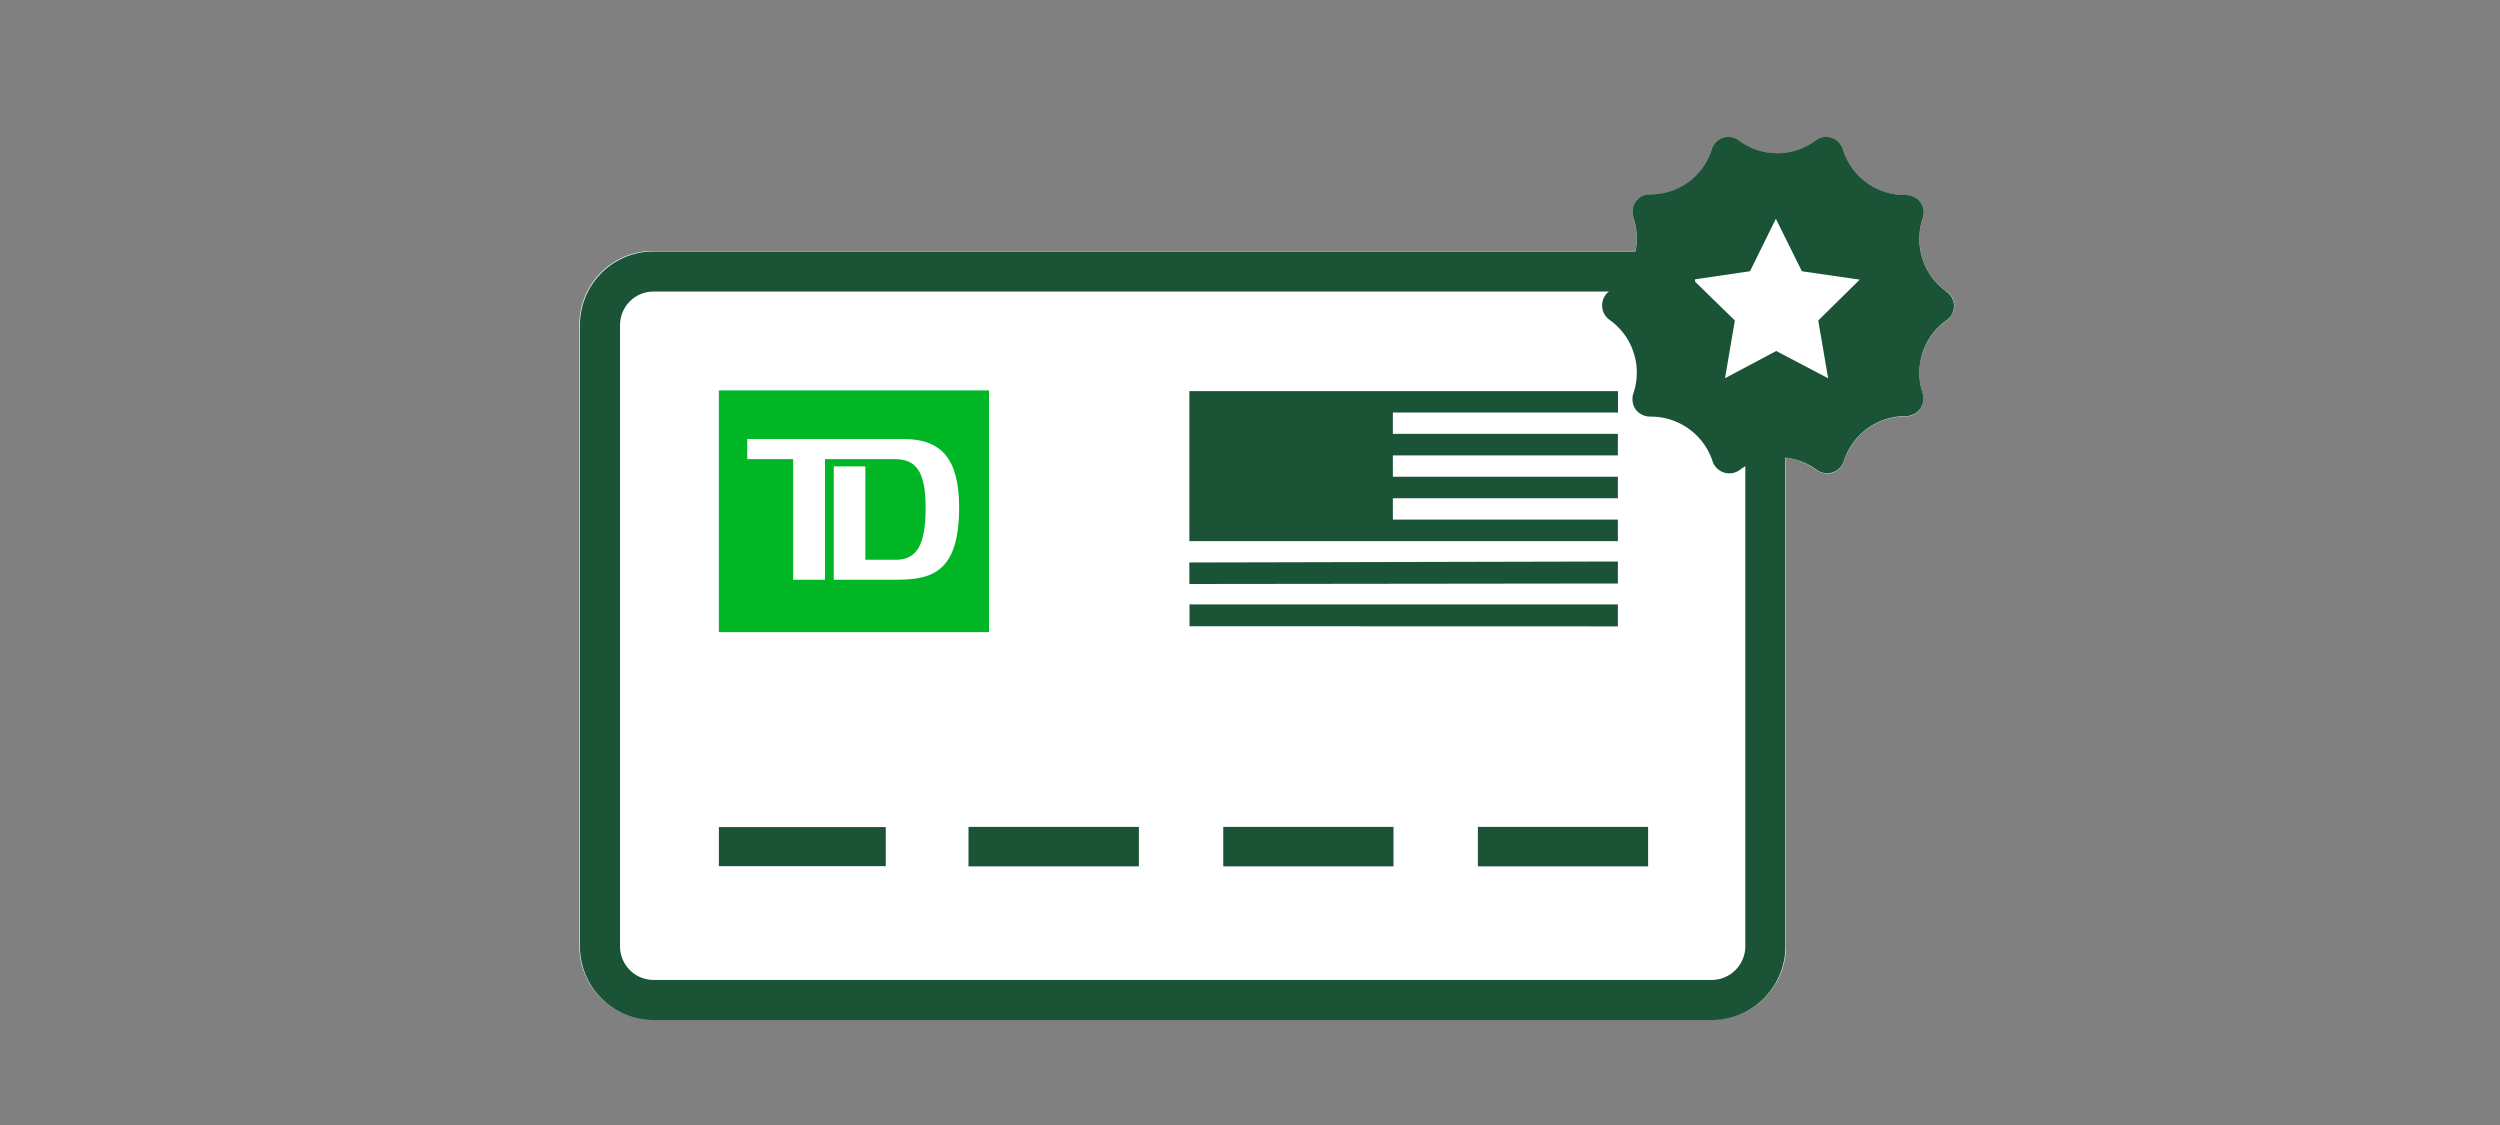 <svg xmlns="http://www.w3.org/2000/svg" viewBox="0 0 200 90"><rect x="0" y="0" width="200" height="90" fill="#808080" stroke="none"/><title>borderlessPlan</title><g id="FLT_ART_WORKS" data-name="FLT ART WORKS"><path d="M155.72,23.32a5.18,5.18,0,0,1-1.9-5.87,1.36,1.36,0,0,0-.35-1.45,1.52,1.52,0,0,0-1-.39h-.12a5.17,5.17,0,0,1-4.9-3.61,1.49,1.49,0,0,0-.21-.44,1.4,1.4,0,0,0-2-.31,5.1,5.1,0,0,1-6.12,0,1.32,1.32,0,0,0-.43-.21,1.4,1.4,0,0,0-1.75.92,5.12,5.12,0,0,1-4.91,3.61H132a1.43,1.43,0,0,0-.46.07,1.4,1.4,0,0,0-.8.71,1.38,1.38,0,0,0-.07,1.07,5,5,0,0,1,.16,2.66H52.23a5.89,5.89,0,0,0-5.88,5.88V75.69a5.89,5.89,0,0,0,5.88,5.88H137a5.89,5.89,0,0,0,5.88-5.88V36.61a5.17,5.17,0,0,1,2.45,1,1.32,1.32,0,0,0,.43.21,1.39,1.39,0,0,0,1.75-.92,5.18,5.18,0,0,1,5-3.59,1.26,1.26,0,0,0,.41-.07,1.34,1.34,0,0,0,.81-.7,1.35,1.35,0,0,0,.08-1.06,5,5,0,0,1-.26-1.67,5.14,5.14,0,0,1,2.19-4.18,1.68,1.68,0,0,0,.32-.33,1.41,1.41,0,0,0-.33-2Z" style="fill:#fff"/><path d="M111.43,33v1.71h18v1.72h-18v1.71h18v1.72h-18v1.71h18v1.72H95.15v-12h34.29V33Zm18,13.68V44.92L95.15,45v1.72Zm0,3.43V48.35l-34.27,0V50.1Z" style="fill:#1a5336"/><path d="M57.51,31.23V50.57H79.12V31.23ZM71.7,46.38h-5V37.31h2.53v7.47h2.44c1.67,0,2.38-1.17,2.38-4.16s-.8-3.89-2.51-3.89H66v9.65H63.45V36.73H59.78V35.12h12.5c3,0,4.45,1.56,4.45,5.47C76.73,45.75,74.59,46.38,71.7,46.38Z" style="fill:#00b624"/><path d="M141.23,37.58V75.69A4.3,4.3,0,0,1,137,80H52.23A4.29,4.29,0,0,1,48,75.69V26a4.28,4.28,0,0,1,4.27-4.28H134" style="fill:none;stroke:#1a5336;stroke-linecap:square;stroke-miterlimit:10;stroke-width:3.209px"/><line x1="57.51" y1="67.73" x2="70.86" y2="67.73" style="fill:none;stroke:#1a5336;stroke-miterlimit:10;stroke-width:3.127px"/><line x1="77.48" y1="67.73" x2="91.11" y2="67.73" style="fill:none;stroke:#1a5336;stroke-miterlimit:10;stroke-width:3.158px"/><line x1="97.86" y1="67.73" x2="111.48" y2="67.73" style="fill:none;stroke:#1a5336;stroke-miterlimit:10;stroke-width:3.158px"/><line x1="118.23" y1="67.73" x2="131.85" y2="67.73" style="fill:none;stroke:#1a5336;stroke-miterlimit:10;stroke-width:3.158px"/><path d="M155.72,23.33a5.17,5.17,0,0,1-1.9-5.87,1.5,1.5,0,0,0,.08-.47,1.41,1.41,0,0,0-.43-1,1.52,1.52,0,0,0-1-.39h-.12a5.17,5.17,0,0,1-4.9-3.61,1.49,1.49,0,0,0-.21-.44,1.4,1.4,0,0,0-2-.31,5.12,5.12,0,0,1-6.12,0,1.35,1.35,0,0,0-.43-.22,1.4,1.4,0,0,0-1.75.92,5.12,5.12,0,0,1-4.91,3.61H132a1.77,1.77,0,0,0-.46.07,1.43,1.43,0,0,0-.8.71,1.38,1.38,0,0,0-.07,1.07,5.16,5.16,0,0,1-1.9,5.87,1.48,1.48,0,0,0-.33.33,1.42,1.42,0,0,0,.34,2,5.17,5.17,0,0,1,1.89,5.87,1.25,1.25,0,0,0-.07.47,1.35,1.35,0,0,0,.42,1,1.49,1.49,0,0,0,1,.39h.06A5.19,5.19,0,0,1,137,36.88a1.25,1.25,0,0,0,.2.4,1.41,1.41,0,0,0,2,.3,5.1,5.1,0,0,1,3.06-1,5.17,5.17,0,0,1,3.07,1,1.35,1.35,0,0,0,.43.22,1.4,1.4,0,0,0,1.75-.93,5.18,5.18,0,0,1,5-3.58h0a1.29,1.29,0,0,0,.41-.08,1.35,1.35,0,0,0,.81-.69,1.38,1.38,0,0,0,.08-1.07,4.89,4.89,0,0,1-.26-1.66h0a5.14,5.14,0,0,1,2.19-4.18,1.94,1.94,0,0,0,.32-.32,1.41,1.41,0,0,0,.24-1.05A1.39,1.39,0,0,0,155.72,23.33Zm-10.26,2.31.79,4.62-4.15-2.18L138,30.26l.79-4.62-3.35-3.27L140,21.7l2.07-4.2,2.08,4.2,4.63.67Z" style="fill:#1a5336"/></g></svg>